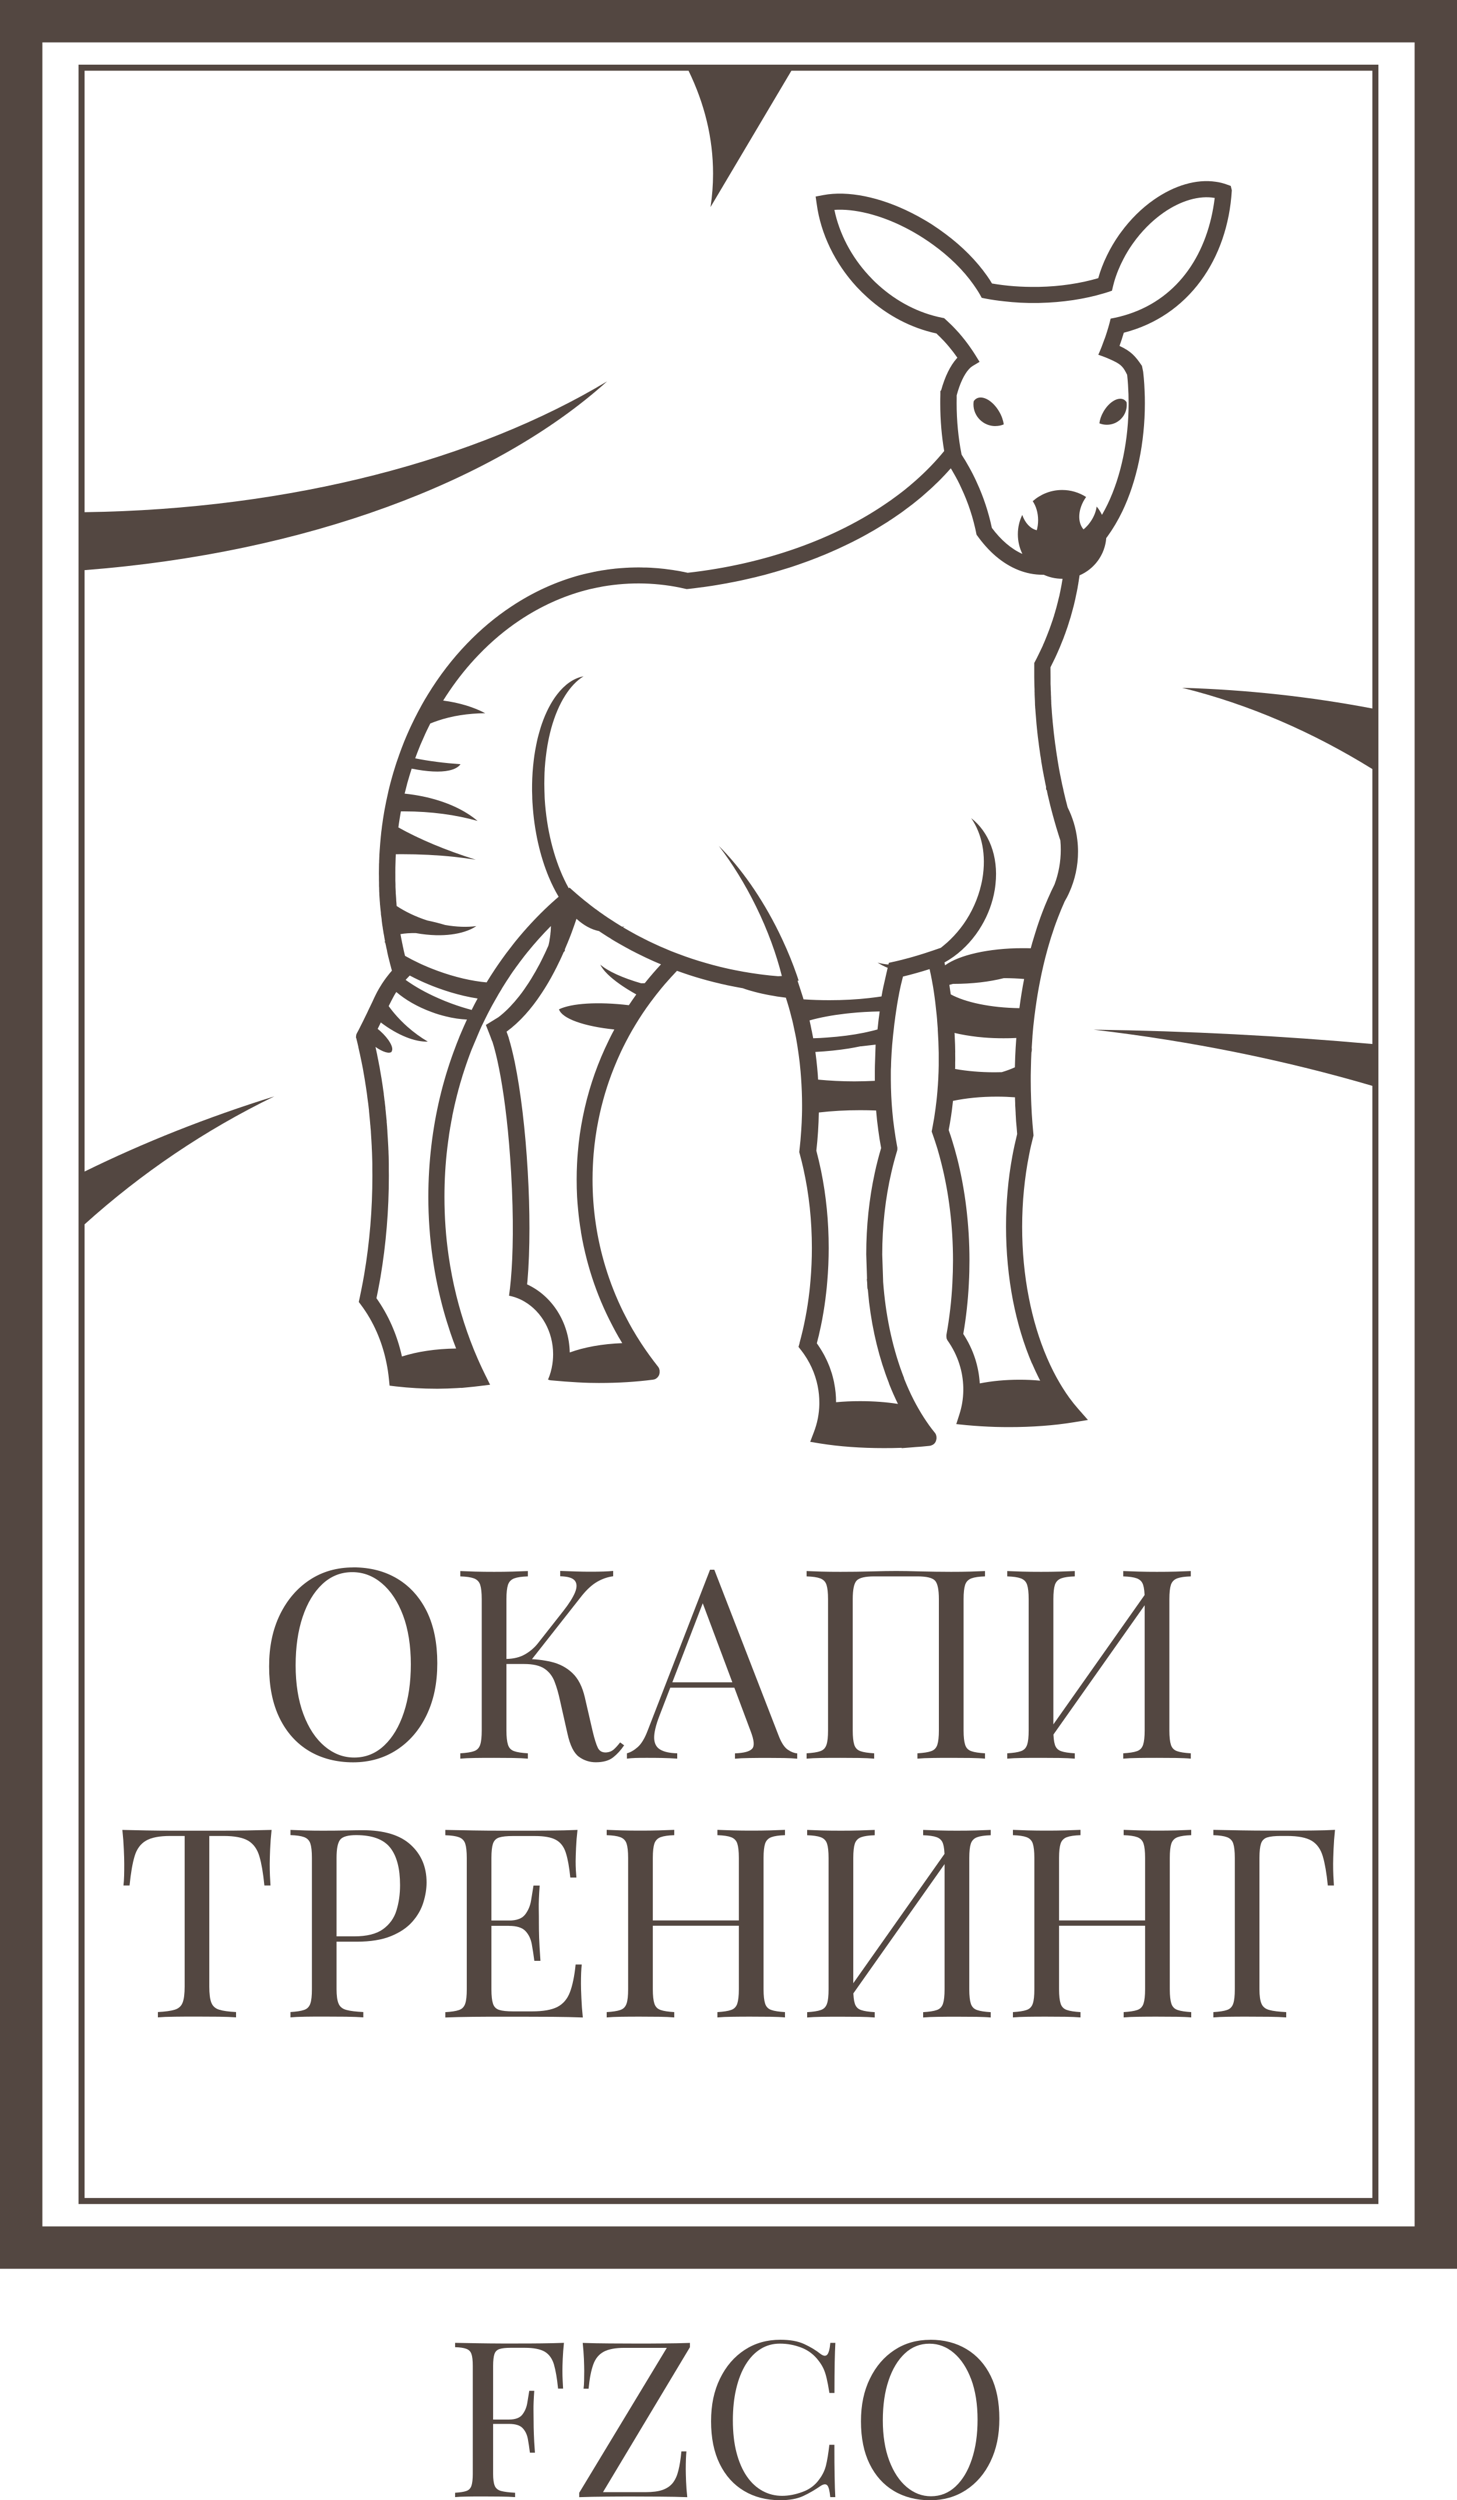 <?xml version="1.0" encoding="UTF-8"?>
<svg id="Layer_2" data-name="Layer 2" xmlns="http://www.w3.org/2000/svg" viewBox="0 0 240.66 412.91">
  <defs>
    <style>
      .cls-1 {
        fill: #534741;
        stroke-width: 0px;
      }
    </style>
  </defs>
  <g id="Head">
    <g>
      <path class="cls-1" d="m58.36,258.85c2.77,0,5.2.63,7.28,1.88,2.08,1.25,3.7,3.06,4.86,5.4,1.15,2.35,1.73,5.2,1.73,8.55s-.59,6.12-1.77,8.58c-1.18,2.45-2.82,4.36-4.92,5.73-2.1,1.37-4.51,2.06-7.22,2.06s-5.2-.63-7.28-1.88-3.7-3.06-4.86-5.42c-1.15-2.36-1.73-5.21-1.73-8.53s.6-6.12,1.79-8.57c1.2-2.45,2.84-4.36,4.92-5.73,2.08-1.37,4.48-2.06,7.2-2.06Zm-.17.79c-1.9,0-3.54.66-4.94,1.97-1.4,1.31-2.49,3.12-3.26,5.42s-1.16,4.97-1.16,8.01.43,5.78,1.29,8.07c.86,2.29,2.03,4.05,3.5,5.29,1.47,1.24,3.1,1.86,4.88,1.86,1.9,0,3.54-.66,4.94-1.97,1.4-1.31,2.49-3.13,3.26-5.45.77-2.32,1.16-4.98,1.16-7.98s-.43-5.82-1.29-8.09c-.86-2.28-2.02-4.03-3.48-5.27s-3.09-1.86-4.9-1.86Z"/>
      <path class="cls-1" d="m87.19,259.46v.88c-.99.03-1.74.14-2.25.33-.51.19-.85.54-1.03,1.05-.17.51-.26,1.31-.26,2.38v21.7c0,1.05.09,1.84.26,2.36.17.53.52.88,1.03,1.05.51.18,1.26.29,2.25.35v.88c-.67-.06-1.51-.09-2.52-.11-1.01-.01-2.02-.02-3.04-.02-1.14,0-2.2,0-3.19.02s-1.79.05-2.41.11v-.88c.99-.06,1.74-.17,2.25-.35.51-.17.85-.52,1.03-1.05.18-.52.26-1.31.26-2.36v-21.7c0-1.08-.09-1.87-.26-2.38-.17-.51-.52-.86-1.03-1.05-.51-.19-1.26-.3-2.25-.33v-.88c.61.03,1.41.06,2.41.09.99.03,2.06.04,3.19.04,1.02,0,2.03-.01,3.04-.04,1.01-.03,1.84-.06,2.52-.09Zm-.48,14.52c1.55,0,3,.16,4.35.48,1.36.32,2.52.93,3.48,1.84.96.9,1.65,2.25,2.06,4.02l1.27,5.51c.32,1.34.61,2.28.88,2.82.26.54.71.79,1.36.77.5-.03.91-.19,1.25-.48.33-.29.69-.69,1.07-1.18l.66.48c-.55.82-1.17,1.49-1.84,2.01-.67.52-1.62.79-2.84.79-1.02,0-1.95-.3-2.78-.9-.83-.6-1.47-1.87-1.9-3.83l-1.22-5.42c-.26-1.23-.57-2.29-.92-3.19-.35-.9-.9-1.61-1.66-2.12-.76-.51-1.88-.77-3.37-.77h-3.72v-.83h3.89Zm-3.06.83v-.83c1.23-.03,2.25-.29,3.08-.77.83-.48,1.52-1.07,2.08-1.77l4.2-5.34c.96-1.22,1.62-2.26,1.97-3.11.35-.85.33-1.49-.04-1.95s-1.18-.69-2.41-.72v-.88c.85.03,1.71.06,2.58.09.88.03,1.69.04,2.45.04,1.6,0,2.84-.04,3.72-.13v.88c-.9.12-1.78.42-2.62.9s-1.69,1.25-2.54,2.3l-8.88,11.29h-3.59Z"/>
      <path class="cls-1" d="m117.99,259.25l10.67,27.52c.44,1.11.93,1.84,1.49,2.21.55.37,1.06.56,1.53.59v.88c-.58-.06-1.3-.09-2.14-.11-.85-.01-1.69-.02-2.54-.02-1.14,0-2.2,0-3.19.02-.99.01-1.79.05-2.41.11v-.88c1.49-.06,2.43-.31,2.84-.77.41-.45.32-1.42-.26-2.91l-8.14-21.74.7-.57-7.61,19.77c-.61,1.58-.9,2.81-.88,3.7.03.89.36,1.52,1.01,1.9s1.58.58,2.8.61v.88c-.82-.06-1.67-.09-2.56-.11s-1.71-.02-2.47-.02-1.35,0-1.86.02-.98.05-1.42.11v-.88c.58-.15,1.18-.49,1.79-1.03.61-.54,1.17-1.47,1.66-2.78l10.28-26.51h.7Zm5.34,18.59v.88h-13.04l.44-.88h12.6Z"/>
      <path class="cls-1" d="m162.7,259.46v.88c-.99.03-1.74.14-2.25.33-.51.19-.85.54-1.03,1.05-.17.51-.26,1.31-.26,2.38v21.7c0,1.05.09,1.84.26,2.36.17.53.52.88,1.03,1.05.51.18,1.26.29,2.25.35v.88c-.61-.06-1.42-.09-2.41-.11-.99-.01-2.06-.02-3.19-.02-.99,0-2,0-3.02.02-1.02.01-1.87.05-2.54.11v-.88c.99-.06,1.74-.17,2.25-.35.51-.17.85-.52,1.03-1.05.17-.52.26-1.31.26-2.36v-21.7c0-1.6-.22-2.63-.66-3.08s-1.4-.68-2.89-.68h-7.13c-1.49,0-2.45.23-2.89.68s-.66,1.48-.66,3.08v21.7c0,1.05.09,1.84.26,2.36.17.53.52.88,1.03,1.05.51.18,1.26.29,2.25.35v.88c-.67-.06-1.51-.09-2.52-.11-1.01-.01-2.02-.02-3.04-.02-1.14,0-2.2,0-3.19.02s-1.79.05-2.41.11v-.88c.99-.06,1.74-.17,2.25-.35.51-.17.85-.52,1.03-1.05.18-.52.26-1.31.26-2.36v-21.7c0-1.08-.09-1.87-.26-2.38-.17-.51-.52-.86-1.03-1.05-.51-.19-1.26-.3-2.25-.33v-.88c.61.03,1.41.06,2.41.09.99.03,2.06.04,3.19.04,1.72,0,3.43-.02,5.12-.07s3.05-.07,4.07-.07,2.36.02,4.03.07c1.66.04,3.34.07,5.03.07,1.14,0,2.2-.01,3.19-.04.99-.03,1.79-.06,2.41-.09Z"/>
      <path class="cls-1" d="m177.53,259.46v.88c-.99.03-1.74.14-2.25.33-.51.19-.85.54-1.03,1.05-.17.51-.26,1.31-.26,2.38v21.7c0,1.05.09,1.84.26,2.36.17.53.52.88,1.03,1.05.51.18,1.26.29,2.25.35v.88c-.67-.06-1.51-.09-2.52-.11-1.01-.01-2.02-.02-3.04-.02-1.14,0-2.2,0-3.19.02s-1.79.05-2.41.11v-.88c.99-.06,1.74-.17,2.25-.35.51-.17.85-.52,1.03-1.05.18-.52.26-1.31.26-2.36v-21.7c0-1.08-.09-1.87-.26-2.38-.17-.51-.52-.86-1.03-1.05-.51-.19-1.26-.3-2.25-.33v-.88c.61.03,1.41.06,2.41.09.99.03,2.06.04,3.19.04,1.02,0,2.03-.01,3.04-.04,1.01-.03,1.84-.06,2.52-.09Zm12.29,2.89c-.06.61-.1,1.24-.13,1.88l-17.5,24.8.13-1.88,17.5-24.81Zm6.87-2.89v.88c-.99.03-1.74.14-2.25.33-.51.19-.85.54-1.03,1.05-.17.51-.26,1.31-.26,2.38v21.7c0,1.05.09,1.84.26,2.36.17.53.52.88,1.03,1.05.51.18,1.26.29,2.25.35v.88c-.61-.06-1.42-.09-2.41-.11-.99-.01-2.06-.02-3.19-.02-.99,0-2,0-3.02.02-1.02.01-1.87.05-2.54.11v-.88c.99-.06,1.74-.17,2.25-.35.51-.17.85-.52,1.03-1.05.17-.52.26-1.31.26-2.36v-21.7c0-1.08-.09-1.87-.26-2.38-.17-.51-.52-.86-1.03-1.05-.51-.19-1.26-.3-2.25-.33v-.88c.67.03,1.52.06,2.54.09,1.02.03,2.03.04,3.02.04,1.14,0,2.2-.01,3.19-.04.99-.03,1.79-.06,2.41-.09Z"/>
      <path class="cls-1" d="m44.86,302.21c-.12,1.11-.2,2.18-.24,3.21-.04,1.04-.07,1.83-.07,2.38,0,.7.01,1.36.04,1.97.03.61.06,1.15.09,1.62h-1.01c-.2-2.04-.48-3.65-.83-4.83-.35-1.18-.96-2.03-1.84-2.56-.88-.52-2.23-.79-4.07-.79h-2.36v24.89c0,1.17.11,2.04.33,2.62.22.58.65.98,1.29,1.18.64.2,1.57.33,2.8.39v.88c-.76-.06-1.72-.09-2.89-.11-1.17-.01-2.35-.02-3.54-.02-1.31,0-2.54,0-3.7.02-1.15.01-2.08.05-2.78.11v-.88c1.22-.06,2.16-.19,2.8-.39s1.07-.6,1.29-1.18c.22-.58.33-1.46.33-2.62v-24.89h-2.36c-1.81,0-3.16.26-4.05.79-.89.53-1.51,1.38-1.86,2.56-.35,1.18-.63,2.79-.83,4.83h-1.01c.06-.47.09-1.01.11-1.62s.02-1.27.02-1.97c0-.55-.02-1.35-.07-2.38-.04-1.03-.12-2.11-.24-3.21,1.22.03,2.56.06,4,.09,1.44.03,2.89.04,4.35.04h7.94c1.44,0,2.89-.01,4.35-.04,1.46-.03,2.79-.06,3.98-.09Z"/>
      <path class="cls-1" d="m47.97,302.21c.61.03,1.41.06,2.41.09.99.03,1.97.04,2.93.04,1.37,0,2.68-.01,3.94-.04,1.25-.03,2.14-.04,2.67-.04,3.53,0,6.17.8,7.92,2.41,1.75,1.6,2.62,3.67,2.62,6.21,0,1.05-.17,2.15-.53,3.3-.35,1.15-.96,2.22-1.82,3.19-.86.98-2.03,1.77-3.52,2.38s-3.37.92-5.64.92h-4.2v-.88h3.76c2.07,0,3.65-.39,4.75-1.18,1.09-.79,1.84-1.82,2.23-3.11.39-1.28.59-2.67.59-4.16,0-2.77-.55-4.84-1.64-6.21-1.09-1.37-2.97-2.06-5.62-2.06-1.34,0-2.22.25-2.62.74-.41.5-.61,1.5-.61,3.02v21.7c0,1.05.11,1.84.33,2.36.22.53.65.88,1.29,1.05.64.18,1.58.29,2.8.35v.88c-.76-.06-1.72-.09-2.89-.11-1.17-.01-2.35-.02-3.54-.02s-2.2,0-3.19.02-1.79.05-2.41.11v-.88c.99-.06,1.74-.17,2.25-.35.51-.17.85-.52,1.03-1.05.18-.52.26-1.31.26-2.36v-21.7c0-1.08-.09-1.87-.26-2.38-.17-.51-.52-.86-1.03-1.05-.51-.19-1.26-.3-2.25-.33v-.88Z"/>
      <path class="cls-1" d="m95.39,302.21c-.12,1.02-.2,2.01-.24,2.97-.04.96-.07,1.69-.07,2.19,0,.52.01,1.03.04,1.51.03.48.06.88.09,1.2h-1.01c-.17-1.72-.42-3.08-.74-4.09-.32-1.01-.87-1.72-1.64-2.14-.77-.42-1.93-.63-3.48-.63h-3.63c-.99,0-1.74.08-2.25.24-.51.16-.85.5-1.03,1.01-.17.51-.26,1.31-.26,2.38v21.7c0,1.05.09,1.84.26,2.36.17.53.52.87,1.03,1.03.51.16,1.26.24,2.25.24h3.19c1.84,0,3.23-.25,4.18-.74.95-.5,1.63-1.3,2.06-2.43s.74-2.65.94-4.57h1.01c-.09.79-.13,1.84-.13,3.15,0,.55.02,1.35.07,2.38.04,1.04.12,2.11.24,3.22-1.49-.06-3.17-.09-5.03-.11-1.87-.01-3.53-.02-4.99-.02h-3.48c-1.44,0-2.98,0-4.62.02s-3.17.05-4.59.11v-.88c.99-.06,1.74-.17,2.25-.35.51-.17.85-.52,1.03-1.05.18-.52.26-1.31.26-2.36v-21.7c0-1.08-.09-1.87-.26-2.38-.17-.51-.52-.86-1.03-1.05-.51-.19-1.26-.3-2.25-.33v-.88c1.43.03,2.96.06,4.59.09,1.63.03,3.17.04,4.62.04h3.48c1.34,0,2.87,0,4.57-.02,1.71-.01,3.23-.05,4.57-.11Zm-7.52,14.96v.88h-8.01v-.88h8.01Zm1.27-5.78c-.12,1.66-.17,2.93-.15,3.81s.02,1.68.02,2.41.01,1.53.04,2.41c.03.88.1,2.14.22,3.81h-1.01c-.12-.93-.26-1.84-.42-2.73s-.51-1.62-1.05-2.19c-.54-.57-1.45-.85-2.73-.85v-.88c1.28,0,2.18-.33,2.69-1.01.51-.67.84-1.46.98-2.36.15-.9.28-1.71.39-2.41h1.01Z"/>
      <path class="cls-1" d="m100.21,333.18v-.88c.99-.06,1.74-.17,2.25-.35.51-.17.85-.52,1.03-1.05.18-.52.26-1.31.26-2.36v-21.7c0-1.08-.09-1.87-.26-2.38-.17-.51-.52-.86-1.03-1.05-.51-.19-1.26-.3-2.25-.33v-.88c.61.03,1.41.06,2.41.09.99.03,2.06.04,3.19.04,1.02,0,2.03-.01,3.04-.04,1.01-.03,1.84-.06,2.52-.09v.88c-.99.03-1.74.14-2.25.33-.51.19-.85.54-1.03,1.05-.17.51-.26,1.31-.26,2.38v21.7c0,1.05.09,1.84.26,2.36.17.53.52.88,1.03,1.05.51.18,1.26.29,2.25.35v.88c-.67-.06-1.51-.09-2.52-.11-1.01-.01-2.02-.02-3.04-.02-1.14,0-2.2,0-3.19.02s-1.79.05-2.41.11Zm6.08-15.14v-.88h17.28v.88h-17.28Zm12.21,15.14v-.88c.99-.06,1.74-.17,2.25-.35.51-.17.85-.52,1.03-1.05.17-.52.26-1.31.26-2.36v-21.7c0-1.08-.09-1.87-.26-2.38-.17-.51-.52-.86-1.03-1.05-.51-.19-1.26-.3-2.25-.33v-.88c.67.03,1.52.06,2.54.09,1.02.03,2.03.04,3.02.04,1.14,0,2.2-.01,3.19-.04.99-.03,1.79-.06,2.41-.09v.88c-.99.03-1.74.14-2.25.33-.51.19-.85.54-1.03,1.05-.17.51-.26,1.31-.26,2.38v21.7c0,1.05.09,1.84.26,2.36.17.53.52.88,1.03,1.05.51.18,1.26.29,2.25.35v.88c-.61-.06-1.42-.09-2.41-.11-.99-.01-2.06-.02-3.19-.02-.99,0-2,0-3.02.02-1.02.01-1.87.05-2.54.11Z"/>
      <path class="cls-1" d="m144.48,302.21v.88c-.99.03-1.74.14-2.25.33-.51.19-.85.54-1.03,1.05-.17.51-.26,1.31-.26,2.38v21.7c0,1.05.09,1.84.26,2.36.17.53.52.88,1.03,1.05.51.18,1.26.29,2.25.35v.88c-.67-.06-1.51-.09-2.52-.11-1.01-.01-2.02-.02-3.04-.02-1.14,0-2.2,0-3.19.02s-1.79.05-2.41.11v-.88c.99-.06,1.74-.17,2.25-.35.51-.17.85-.52,1.03-1.05.18-.52.26-1.31.26-2.36v-21.7c0-1.08-.09-1.87-.26-2.38-.17-.51-.52-.86-1.03-1.05-.51-.19-1.26-.3-2.25-.33v-.88c.61.03,1.41.06,2.41.09.99.03,2.06.04,3.19.04,1.02,0,2.03-.01,3.04-.04,1.01-.03,1.84-.06,2.52-.09Zm12.29,2.89c-.06.61-.1,1.24-.13,1.88l-17.5,24.8.13-1.88,17.5-24.81Zm6.87-2.89v.88c-.99.03-1.74.14-2.25.33-.51.19-.85.54-1.03,1.05-.17.51-.26,1.31-.26,2.38v21.7c0,1.05.09,1.84.26,2.36.17.53.52.88,1.03,1.05.51.18,1.26.29,2.25.35v.88c-.61-.06-1.42-.09-2.41-.11-.99-.01-2.06-.02-3.19-.02-.99,0-2,0-3.02.02-1.02.01-1.87.05-2.54.11v-.88c.99-.06,1.74-.17,2.25-.35.51-.17.85-.52,1.03-1.05.17-.52.26-1.31.26-2.36v-21.7c0-1.08-.09-1.87-.26-2.38-.17-.51-.52-.86-1.03-1.05-.51-.19-1.26-.3-2.25-.33v-.88c.67.03,1.52.06,2.54.09,1.02.03,2.03.04,3.02.04,1.14,0,2.2-.01,3.19-.04.99-.03,1.79-.06,2.41-.09Z"/>
      <path class="cls-1" d="m167.31,333.18v-.88c.99-.06,1.74-.17,2.25-.35.51-.17.85-.52,1.03-1.05.18-.52.26-1.31.26-2.36v-21.7c0-1.08-.09-1.87-.26-2.38-.17-.51-.52-.86-1.03-1.05-.51-.19-1.26-.3-2.25-.33v-.88c.61.03,1.41.06,2.41.09.99.03,2.06.04,3.19.04,1.02,0,2.03-.01,3.04-.04,1.01-.03,1.84-.06,2.52-.09v.88c-.99.03-1.74.14-2.25.33-.51.19-.85.54-1.03,1.05-.17.51-.26,1.31-.26,2.38v21.7c0,1.05.09,1.84.26,2.36.17.53.52.88,1.03,1.05.51.18,1.26.29,2.25.35v.88c-.67-.06-1.51-.09-2.52-.11-1.01-.01-2.02-.02-3.04-.02-1.14,0-2.2,0-3.19.02s-1.79.05-2.41.11Zm6.08-15.14v-.88h17.28v.88h-17.28Zm12.21,15.14v-.88c.99-.06,1.74-.17,2.25-.35.51-.17.85-.52,1.03-1.05.17-.52.26-1.31.26-2.36v-21.7c0-1.08-.09-1.87-.26-2.38-.17-.51-.52-.86-1.03-1.05-.51-.19-1.26-.3-2.25-.33v-.88c.67.03,1.52.06,2.54.09,1.02.03,2.03.04,3.02.04,1.14,0,2.2-.01,3.19-.04.99-.03,1.79-.06,2.41-.09v.88c-.99.03-1.74.14-2.25.33-.51.19-.85.54-1.03,1.05-.17.51-.26,1.31-.26,2.38v21.7c0,1.05.09,1.84.26,2.36.17.53.52.88,1.03,1.05.51.18,1.26.29,2.25.35v.88c-.61-.06-1.42-.09-2.41-.11-.99-.01-2.06-.02-3.19-.02-.99,0-2,0-3.02.02-1.02.01-1.87.05-2.54.11Z"/>
      <path class="cls-1" d="m220.51,302.21c-.12,1.11-.2,2.18-.24,3.21-.04,1.04-.07,1.83-.07,2.38,0,.7.01,1.36.04,1.97s.06,1.15.09,1.62h-1.01c-.2-2.04-.48-3.65-.83-4.83-.35-1.18-.96-2.03-1.84-2.56-.88-.52-2.23-.79-4.07-.79h-1.01c-.99,0-1.74.08-2.25.24-.51.16-.85.5-1.03,1.01-.17.51-.26,1.31-.26,2.38v21.7c0,1.05.11,1.84.33,2.36.22.53.65.88,1.29,1.05.64.18,1.58.29,2.8.35v.88c-.76-.06-1.72-.09-2.89-.11-1.17-.01-2.35-.02-3.54-.02s-2.2,0-3.19.02-1.79.05-2.41.11v-.88c.99-.06,1.74-.17,2.25-.35.51-.17.85-.52,1.03-1.05.18-.52.26-1.31.26-2.36v-21.7c0-1.08-.09-1.87-.26-2.38-.17-.51-.52-.86-1.03-1.05-.51-.19-1.26-.3-2.25-.33v-.88c1.43.03,2.96.06,4.59.09,1.63.03,3.17.04,4.62.04h3.48c1.08,0,2.31,0,3.7-.02,1.39-.01,2.62-.05,3.7-.11Z"/>
    </g>
    <g>
      <path class="cls-1" d="m93.15,386.92c-.1.91-.16,1.79-.2,2.65-.04.85-.05,1.51-.05,1.96,0,.58.01,1.12.04,1.62.02.5.05.95.07,1.33h-.83c-.17-1.68-.4-3.01-.68-3.98-.29-.97-.79-1.67-1.51-2.11-.72-.43-1.84-.65-3.35-.65h-2.27c-.82,0-1.43.07-1.85.2-.42.13-.7.41-.85.83-.14.42-.22,1.07-.22,1.96v17.86c0,.86.09,1.51.27,1.94.18.43.53.72,1.06.86.53.14,1.3.24,2.3.29v.72c-.62-.05-1.42-.08-2.38-.09-.96-.01-1.93-.02-2.92-.02s-1.81,0-2.63.02c-.82.01-1.48.04-1.98.09v-.72c.82-.05,1.43-.14,1.85-.29.42-.14.7-.43.85-.86.14-.43.22-1.08.22-1.94v-17.86c0-.89-.07-1.54-.22-1.96-.14-.42-.43-.71-.85-.86-.42-.16-1.04-.25-1.85-.27v-.72c1.18.02,2.44.05,3.78.07,1.34.02,2.61.04,3.8.04h2.86c1.1,0,2.36,0,3.76-.02s2.66-.04,3.76-.09Zm-5.58,12.67v.72h-7.2v-.72h7.2Zm.68-4.75c-.1,1.37-.14,2.41-.13,3.13.01.72.02,1.38.02,1.98s.01,1.26.04,1.98c.02.72.08,1.76.18,3.13h-.83c-.1-.77-.21-1.52-.34-2.25-.13-.73-.42-1.33-.86-1.8-.44-.47-1.19-.7-2.25-.7v-.72c1.06,0,1.79-.28,2.21-.83s.69-1.2.81-1.94c.12-.74.23-1.4.32-1.98h.83Z"/>
      <path class="cls-1" d="m113.96,386.92v.72l-14.36,23.94h7.06c1.13,0,2.05-.12,2.75-.36s1.27-.62,1.69-1.13c.42-.52.74-1.21.95-2.07.22-.86.38-1.92.5-3.17h.83c-.07.74-.11,1.73-.11,2.95,0,.46.02,1.11.05,1.96s.1,1.73.2,2.65c-1.32-.05-2.81-.08-4.48-.09-1.67-.01-3.16-.02-4.48-.02-1.42,0-2.91,0-4.48.02-1.57.01-3.04.04-4.41.09v-.72l14.47-23.94h-7.02c-1.49,0-2.63.22-3.42.65s-1.36,1.13-1.71,2.11c-.35.97-.61,2.3-.77,3.98h-.83c.05-.38.08-.83.09-1.33.01-.5.02-1.04.02-1.62,0-.46-.02-1.11-.05-1.96-.04-.85-.1-1.73-.2-2.65,1.34.05,2.84.08,4.5.09s3.14.02,4.46.02,2.84,0,4.41-.02c1.57-.01,3.02-.04,4.34-.09Z"/>
      <path class="cls-1" d="m128.9,386.41c1.58,0,2.88.23,3.91.7,1.02.47,1.93,1.01,2.72,1.64.48.36.85.4,1.1.13.25-.28.43-.93.52-1.96h.83c-.05.89-.08,1.97-.11,3.24-.02,1.27-.04,2.95-.04,5.04h-.83c-.17-1.03-.32-1.85-.47-2.47-.14-.61-.32-1.13-.52-1.57-.2-.43-.47-.86-.81-1.3-.74-.98-1.68-1.7-2.81-2.14-1.13-.44-2.32-.67-3.56-.67-1.18,0-2.24.29-3.19.88-.95.59-1.76,1.43-2.45,2.54-.68,1.1-1.21,2.44-1.58,4-.37,1.56-.56,3.31-.56,5.26s.2,3.8.61,5.35c.41,1.55.98,2.85,1.71,3.91.73,1.06,1.6,1.85,2.59,2.39s2.07.81,3.22.81c1.08,0,2.21-.22,3.38-.65,1.18-.43,2.1-1.13,2.77-2.09.53-.7.89-1.45,1.1-2.27.2-.82.39-1.96.56-3.42h.83c0,2.18.01,3.94.04,5.27.02,1.33.06,2.46.11,3.37h-.83c-.1-1.03-.26-1.68-.49-1.94-.23-.26-.61-.23-1.13.11-.89.62-1.83,1.17-2.83,1.64-1,.47-2.27.7-3.83.7-2.28,0-4.28-.52-5.99-1.55-1.72-1.03-3.05-2.52-4-4.46-.95-1.94-1.42-4.28-1.42-7.02s.49-5.04,1.48-7.06c.98-2.02,2.33-3.59,4.05-4.72,1.72-1.13,3.69-1.69,5.92-1.69Z"/>
      <path class="cls-1" d="m153.66,386.41c2.28,0,4.28.52,5.99,1.55s3.05,2.51,4,4.45c.95,1.93,1.42,4.28,1.42,7.04s-.49,5.04-1.46,7.06c-.97,2.02-2.32,3.59-4.05,4.72-1.73,1.13-3.71,1.69-5.94,1.69s-4.28-.52-5.99-1.55c-1.72-1.03-3.05-2.52-4-4.46-.95-1.94-1.42-4.28-1.42-7.02s.49-5.04,1.48-7.06c.98-2.02,2.33-3.59,4.05-4.72,1.72-1.13,3.69-1.69,5.92-1.69Zm-.14.65c-1.56,0-2.92.54-4.07,1.62-1.15,1.08-2.05,2.57-2.68,4.46-.64,1.9-.95,4.09-.95,6.59s.35,4.76,1.06,6.64c.71,1.88,1.67,3.34,2.88,4.36,1.21,1.02,2.55,1.53,4.01,1.53,1.56,0,2.92-.54,4.07-1.62,1.15-1.08,2.05-2.57,2.68-4.48.64-1.91.95-4.1.95-6.57s-.35-4.79-1.06-6.66c-.71-1.87-1.66-3.32-2.86-4.34-1.2-1.02-2.54-1.53-4.03-1.53Z"/>
    </g>
  </g>
  <g id="Layer_4" data-name="Layer 4">
    <path class="cls-1" d="m227.68,10.68H12.97v353.32h214.71V10.68ZM13.97,363v-160.8c9.36-8.44,19.9-15.59,31.35-21.14-11.09,3.45-21.58,7.62-31.35,12.42v-99.32c36.59-2.83,67.92-14.61,86.31-31.18-21.46,12.91-52.12,21.14-86.31,21.61V11.68h99.76c2.64,5.43,4.05,11.12,4.05,17,0,1.86-.14,3.7-.42,5.52l13.36-22.52h95.96v105.33c-10.19-1.94-20.69-3.1-31.42-3.42,11,2.72,21.53,7.29,31.42,13.42v45.41c-14.93-1.34-30.32-2.15-46.06-2.37,16.13,1.88,31.56,5.03,46.06,9.28v183.67H13.97Z"/>
    <path class="cls-1" d="m0,0v374.69h240.66V0H0Zm233.66,367.69H7V7h226.66v360.69Z"/>
    <path class="cls-1" d="m186.11,66.88c0-.16-.01-.31-.03-.46-.11-.17-.25-.31-.42-.41-.93-.54-2.45.34-3.39,1.97-.38.65-.6,1.32-.68,1.93.38.16.8.24,1.24.24,1.81,0,3.28-1.46,3.28-3.27Z"/>
    <path class="cls-1" d="m164.42,70.36c.49,0,.95-.09,1.37-.27-.08-.66-.33-1.4-.75-2.11-1.04-1.79-2.72-2.76-3.75-2.16-.19.11-.34.26-.46.45-.02.17-.04.33-.04.51,0,1.98,1.62,3.59,3.62,3.59Z"/>
    <path class="cls-1" d="m58.85,171.43c0,.05.02.1.03.14v.04c.05.19.09.37.14.55.06.24.11.48.17.73,0,.02,0,.03,0,.05.1.42.19.84.28,1.26.09.41.18.82.26,1.23,0,.03.01.06.02.09v.03c.02.09.04.19.06.28.06.3.11.6.17.89l.12.72c.02.07.03.14.04.21.04.21.07.42.11.64l.02.11h0v.02c.07.4.13.8.19,1.22.05.34.1.69.15,1.04,0,.1.03.2.04.29v.03s.01.01.01.02v.08c.05.34.1.68.14,1.04l.02.11.02.19c.03.23.05.46.08.69.01.09.02.16.03.24,0,.04,0,.07,0,.1.03.32.06.64.09.96.04.35.07.71.1,1.07v.08c.02.14.03.29.05.45v.06c0,.14.03.28.04.42l.03.39v.07c.03.38.05.75.07,1.13.01.03.01.06.01.08v.05c.02.36.04.71.06,1.07,0,.23.02.46.03.68,0,.15.01.3.02.44.01.45.03.88.04,1.34,0,.16.01.33.01.51,0,.22,0,.45,0,.67v.39c0,.28.01.56.01.84,0,5.56-.46,11.03-1.35,16.28-.15.9-.33,1.81-.51,2.72-.08.42-.17.83-.26,1.25l-.13.6.37.49s.02.03.03.04c2.03,2.73,3.45,5.97,4.17,9.51.18.88.32,1.78.41,2.7l.11,1.08,1.08.13c2.18.25,4.41.38,6.63.38h.31c1-.01,2.01-.04,3.01-.1.27-.01.54-.03.81-.05v.02l1.32-.13c.56-.05,1.06-.11,1.56-.17l1.88-.23-.84-1.7c-.57-1.15-1.1-2.32-1.58-3.47-.1-.24-.2-.48-.3-.72-.77-1.91-1.45-3.86-2.04-5.85-.3-1-.57-2-.82-3.01-.53-2.14-.95-4.32-1.27-6.53-.46-3.18-.69-6.46-.69-9.75,0-2.73.16-5.47.48-8.14.04-.36.09-.73.14-1.09,0-.04.01-.09.02-.13.03-.28.08-.57.12-.85,0-.03.01-.06.01-.1.02-.1.04-.21.05-.32.04-.24.08-.48.12-.72,0-.05.02-.1.02-.15,0-.02,0-.04.02-.07.05-.3.1-.59.15-.88.05-.27.1-.54.16-.8,0-.02,0-.03,0-.04,0-.05.02-.1.02-.14.01-.03.01-.06.02-.09,0-.02.01-.04.01-.06.05-.23.1-.46.15-.68,0-.08.03-.16.05-.24.01-.06.02-.12.04-.18.01-.06.02-.13.04-.18.02-.09.04-.17.05-.26.02-.05.03-.11.04-.16.01-.05.02-.1.04-.15,0-.03.01-.06.02-.09.01-.06.03-.13.04-.19.01-.04.01-.07.03-.1.04-.2.09-.41.15-.62.03-.14.06-.27.1-.41.04-.16.08-.32.13-.48.02-.11.05-.23.08-.34.02-.06.03-.11.05-.17,0-.05.02-.09.04-.13.03-.11.06-.21.09-.32.01-.07.03-.14.06-.21.01-.04.02-.08.03-.12,0-.06.03-.12.05-.18.01-.03.02-.06.03-.09.06-.2.11-.4.18-.61.02-.06.03-.13.06-.2.03-.11.07-.23.1-.34,0-.04.03-.09.04-.13.03-.1.06-.2.1-.29.02-.09.05-.17.08-.26.01-.05.03-.1.05-.15.07-.23.15-.46.23-.7.04-.13.09-.27.14-.41.03-.09.06-.18.1-.28.05-.14.1-.29.15-.43,0-.03.02-.07.04-.11.02-.06.04-.13.07-.2,0-.04.03-.08.05-.12.05-.17.11-.33.18-.49,0-.03.02-.06.03-.09.03-.08.06-.15.09-.23,0-.05.03-.09.05-.13.03-.09.07-.18.1-.27l1.37-3.24c.06-.15.13-.29.2-.44.01-.02.02-.04.02-.05.07-.14.13-.27.19-.4.01-.02.02-.05.04-.08.16-.34.33-.68.5-1.02l.36-.72.03-.06s.03-.06.05-.09c.02-.05.04-.09.07-.13,0-.04.03-.07.05-.1.08-.15.15-.3.23-.44.02-.04.04-.07.05-.1.12-.22.23-.43.35-.64.13-.22.25-.45.38-.67.03-.07.07-.13.11-.19l.08-.14c.12-.22.25-.45.38-.67.13-.2.25-.4.37-.61.02-.03.04-.06.06-.1,0-.02.03-.04.04-.06,0-.01.02-.03.03-.04,0-.01,0-.02,0-.02.01-.01.01-.02.01-.03h0c.04-.07.08-.14.13-.21.11-.18.22-.36.33-.53.01-.02.02-.04.04-.06.04-.07.1-.15.14-.22.01-.02.02-.03.03-.05.02-.03.05-.07.07-.11t0,0c.05-.08.1-.16.15-.23,0-.01.02-.02.02-.03.16-.24.32-.48.48-.72,0-.01,0-.01,0-.02.17-.24.33-.49.5-.73.04-.05.08-.1.11-.15.02-.02.03-.03.03-.05.02-.02.04-.04.05-.06.04-.05.07-.1.11-.15.06-.09.13-.18.19-.28,0-.01.02-.02.03-.03.08-.12.17-.23.26-.35,0-.01,0-.02.02-.03.08-.11.16-.22.24-.33.28-.38.57-.75.86-1.13.15-.18.29-.37.44-.55,1.23-1.52,2.54-2.98,3.9-4.35-.01.14-.01.29-.02.43v.05c0,.27-.04.54-.07.8,0,.08,0,.15-.02.23-.03.26-.07.52-.12.78,0,.02,0,.04,0,.06v.02c-.05.27-.1.54-.17.81h0s-.05.13-.05.13c-.01.03-.02.05-.03.07-.09.19-.17.38-.26.56h0v.02c-.09.19-.17.37-.26.56l-.57,1.17-.06.12c-.08.15-.16.3-.23.45-.47.88-.94,1.72-1.43,2.51-.14.23-.29.47-.44.69-.5.77-1.01,1.49-1.53,2.15-.98,1.24-1.99,2.3-3.03,3.15-.12.1-.25.2-.38.3l-2.08,1.28s.76,1.9,1.01,2.62c0,.04.04.07.06.1h0c.1.31.19.62.29.97.36,1.28.73,2.93,1.09,4.95.69,3.86,1.34,9.09,1.72,15.71.45,7.74.32,13.64-.04,17.69-.09,1.01-.19,1.9-.3,2.68.92.18,1.78.51,2.57.98,2.8,1.65,4.71,4.93,4.71,8.69,0,.35-.02.7-.05,1.04-.02.19-.04.39-.07.58-.13.9-.38,1.76-.72,2.56.13.06.28.1.43.12.67.06,1.49.13,2.34.2,1.39.1,2.88.19,4.01.22h.04c.5.01,1.01.02,1.52.02h.13c3.1,0,6.07-.18,8.82-.54h.04c.06-.01.12-.03.19-.05.01,0,.03,0,.04,0,.04-.01.07-.02.11-.04.02-.01.03-.02.05-.03.03-.01.05-.03.08-.04h.01s.06-.04.08-.06c.02,0,.02-.02.04-.03,0-.01.02-.01.03-.02s.02-.02.03-.03c0-.01.03-.02.04-.03.02-.02.04-.04.06-.06s.03-.03.05-.06c0,0,0-.01.02-.02h0s.03-.05.05-.08c.01-.01.03-.03.04-.05,0,0,.01-.02.01-.03.01-.01.01-.02.02-.03,0,0,.02-.03.02-.04,0-.01.02-.02.02-.03,0-.03.02-.05.03-.08.02-.02.03-.05.03-.08h0s.01-.04.01-.06c0-.02,0-.03.02-.05,0-.01,0-.03,0-.04.01-.04.01-.08.02-.12v-.04s0-.08,0-.12c0-.03,0-.07,0-.1v-.07s0-.03,0-.04c0-.03-.01-.05-.02-.07-.01-.04-.01-.08-.03-.12,0,0,0-.03,0-.04-.01-.04-.02-.07-.04-.11,0-.01-.01-.02-.02-.03-.01-.03-.03-.06-.04-.08-.02-.03-.03-.06-.05-.09-.02-.03-.05-.06-.07-.09,0-.02,0-.02-.02-.03h0c-.97-1.23-1.89-2.5-2.75-3.81-.51-.78-1-1.58-1.47-2.39-.28-.49-.56-1-.85-1.55-.2-.38-.41-.78-.62-1.2-1.2-2.43-2.2-4.96-2.98-7.54-1.41-4.65-2.12-9.49-2.12-14.39,0-.8.02-1.6.06-2.36.03-.63.07-1.25.12-1.88.16-1.87.42-3.73.79-5.55.59-2.95,1.44-5.82,2.55-8.59.36-.9.74-1.78,1.15-2.66.56-1.19,1.17-2.35,1.82-3.5.36-.62.73-1.23,1.11-1.84.41-.65.84-1.3,1.29-1.94.23-.33.46-.65.7-.97.57-.77,1.16-1.53,1.77-2.27.2-.24.39-.47.59-.7.65-.75,1.32-1.48,2-2.2,1.32.48,2.67.93,4.02,1.31.32.09.64.18.96.27.38.1.77.2,1.16.3.27.07.53.13.8.19.03.01.05.02.08.02.1.03.21.05.31.08.13.03.25.06.38.08.1.02.2.05.29.06.09.03.19.05.28.07.44.09.87.18,1.3.26.43.09.87.16,1.3.24h0c.29.11.6.21.92.31.16.05.32.1.49.14.17.05.34.1.51.14.38.1.77.2,1.18.29.2.04.4.09.61.13.42.09.86.17,1.31.24.22.04.44.08.67.12.46.07.93.13,1.41.19.34,1.04.65,2.1.92,3.2.1.36.19.73.27,1.1.03.12.06.25.08.37.1.44.19.88.28,1.32l.15.76c.14.77.26,1.54.37,2.32.08.54.14,1.08.21,1.62.05.49.1.98.15,1.48.03.34.06.69.08,1.03.11,1.52.17,3.06.17,4.61,0,.52,0,1.04-.02,1.56-.02.85-.06,1.7-.12,2.54-.07,1.12-.17,2.23-.3,3.33l-.03.26.07.25c.23.83.43,1.66.62,2.51.93,4.16,1.4,8.56,1.4,13.1,0,1.79-.08,3.59-.23,5.34-.05.64-.11,1.22-.17,1.78-.34,2.95-.89,5.82-1.64,8.54v.04s0,.01,0,.02l-.17.59.4.52s.01.01.02.01c1.4,1.81,2.32,3.81,2.75,5.95t0,.02c.18.87.27,1.78.27,2.69,0,.1,0,.21,0,.31-.03,1.58-.34,3.14-.92,4.63l-.59,1.55,1.63.27c3.16.51,6.8.77,10.54.77.99,0,1.98-.01,2.96-.05l-.04.06,2.01-.16.34-.03c.1,0,.2-.01.3-.02l.68-.05c.44-.04.85-.08,1.24-.12,0,0,.03-.01.04-.01h.05s.02-.01.03-.01h.02s.07-.01.09-.02c.03-.01.05-.02.08-.02,0-.01.01-.01.01-.01,0,0,.02-.01.04-.01.01-.01.02-.01.03-.02.04-.01.07-.02.1-.04,0-.01.02-.01.03-.01,0,0,.01,0,.01,0,0-.01.02-.01.04-.02,0-.01.03-.02.04-.03.04-.02.07-.04.1-.07.01,0,.01,0,.01,0,0-.01.02-.01.02-.01,0-.01.02-.02.03-.03.02-.02.05-.04.07-.07.03-.02.05-.05.08-.08h0s.02-.03.03-.04c0,0,0-.01,0-.02.03-.03.06-.07.08-.11,0,0,.02-.03.02-.04.01-.02.02-.04.03-.06.01,0,.01-.01.01-.02,0-.01,0-.02,0-.02.02-.04.04-.08.05-.12,0,0,0-.01,0-.01v-.03s.01-.02.01-.03c0-.03.02-.05.02-.08,0-.04.02-.09.03-.14h0v-.22s0-.06,0-.09c-.01-.05-.02-.1-.03-.15,0-.03,0-.06-.02-.09t0-.02s-.02-.06-.03-.09c0-.02-.02-.05-.03-.07-.01-.01-.01-.02-.02-.04h0c-.04-.09-.09-.16-.14-.23h-.01c-.32-.39-.64-.81-.96-1.25h0v-.02h-.01c-.6-.84-1.18-1.74-1.72-2.69-.28-.48-.55-.98-.81-1.49h0c-.55-1.07-1.06-2.22-1.54-3.41-.01-.03-.02-.06-.03-.08,0-.01,0-.03,0-.04t0-.02s-.01-.02-.01-.04c-1.74-4.42-2.9-9.56-3.37-14.88l-.08-.97c0-.33-.03-.76-.04-1.28-.05-1.22-.11-3.06-.11-3.25,0-4.68.52-9.33,1.52-13.62.27-1.18.58-2.34.92-3.46.01-.02.02-.05.02-.07.01-.03.02-.06.02-.09.01-.04.01-.08.02-.12v-.23s0-.03,0-.05c0-.03-.01-.06-.01-.09,0-.02,0-.04-.02-.07-.19-1-.35-2.02-.49-3.05-.13-.9-.23-1.81-.31-2.73-.16-1.73-.24-3.5-.25-5.28v-1.2c0-.33,0-.65.03-.98,0-.36.02-.71.03-1.06.04-.83.09-1.68.16-2.54.05-.5.1-1.02.15-1.56.04-.32.07-.64.11-.97.02-.22.05-.44.07-.65h0c.01-.12.03-.23.04-.34l.06-.43c.06-.5.13-1.01.21-1.51l.06-.4c.06-.45.14-.89.21-1.32.08-.44.15-.87.24-1.3v-.03c.17-.87.36-1.69.56-2.46.03-.1.06-.2.08-.3,1.48-.36,2.95-.77,4.39-1.23.14.6.27,1.23.39,1.88.03.15.06.3.08.46.08.41.15.83.21,1.25.2,1.29.36,2.64.49,4,.02.25.05.5.07.75v.06c.02.22.04.43.05.65l.05.65s.01.07.01.1c0,.07,0,.14,0,.21.09,1.32.14,2.61.16,3.83,0,.31,0,.61,0,.92,0,.1,0,.2,0,.3v.59c0,.09,0,.17,0,.26,0,.26-.01.53-.02.8v.08c0,.24-.02.48-.03.71,0,.24-.02.48-.03.72-.01.27-.03.53-.05.8,0,.13-.02.26-.03.4-.03.52-.08,1.05-.13,1.57-.05.53-.11,1.05-.18,1.57-.02.17-.04.34-.06.51-.06.46-.13.91-.2,1.36,0,.04,0,.08-.02.12-.01.05-.01.09-.02.13-.1.6-.21,1.19-.32,1.78l-.04.18-.03.19.08.23.04.11c.29.81.56,1.64.82,2.48.23.79.45,1.58.65,2.39,1.27,5.01,1.93,10.49,1.93,16.12,0,1.2-.04,2.43-.1,3.64v.03c-.15,2.91-.48,5.77-.98,8.52v.04s-.01.04-.01.06h0s0,.1,0,.14v.02s0,.01,0,.02v.08s.01.08.01.11c0,.01.01.02.01.03s0,.03,0,.04c0,.01,0,.02,0,.03h0s.01.05.01.07c0,.03.02.06.04.09v.02s.02.04.03.06c.02.03.03.06.04.09.03.04.05.07.07.11.85,1.21,1.5,2.51,1.93,3.87.41,1.27.62,2.58.65,3.91v.48c-.02,1.34-.24,2.66-.65,3.93l-.51,1.59,1.66.17c1.58.15,3.21.25,4.86.3.72.02,1.47.03,2.22.03,3.76,0,7.43-.27,10.6-.79l2.41-.39-1.61-1.83c-.5-.57-.98-1.17-1.45-1.81-.38-.52-.74-1.06-1.09-1.62-.15-.23-.29-.46-.43-.7-.8-1.34-1.54-2.8-2.21-4.37-1.28-2.99-2.28-6.3-2.97-9.85-.74-3.76-1.11-7.7-1.11-11.71s.39-8.1,1.15-11.91c.19-1,.42-1.98.67-2.95l.06-.23-.02-.24c-.11-1.1-.2-2.21-.27-3.33-.03-.53-.06-1.06-.08-1.6,0-.26-.03-.53-.03-.8-.04-1.04-.06-2.09-.06-3.14,0-.59,0-1.18.02-1.77l.04-1.63c.02-.4.03-.79.05-1.19h0c.05-.17.07-.34.07-.51,0-.09,0-.19-.02-.28h0c.02-.31.04-.61.06-.92.02-.3.04-.6.06-.9,0-.03,0-.05,0-.08.04-.56.1-1.13.15-1.69.06-.56.12-1.11.19-1.67.05-.43.11-.86.17-1.29.21-1.5.45-2.98.74-4.43.35-1.8.76-3.55,1.23-5.24.19-.67.38-1.33.58-1.97.36-1.13.73-2.22,1.14-3.27.34-.89.7-1.77,1.08-2.61,0,0,0,0,0-.02.3-.51.58-1.04.82-1.59.92-2.05,1.43-4.32,1.43-6.71,0-.66-.04-1.31-.12-1.95-.22-1.91-.77-3.72-1.6-5.37-.07-.26-.14-.53-.2-.79-.04-.15-.08-.31-.12-.46-.09-.38-.18-.76-.27-1.13l-.05-.21c-.02-.09-.04-.18-.06-.27v-.05c-.07-.29-.14-.57-.2-.86l-.08-.39c-.03-.15-.06-.3-.09-.45-.07-.34-.14-.68-.21-1.02-.05-.31-.11-.61-.17-.92v-.03s-.01-.07-.02-.1c-.01-.06-.02-.11-.03-.16l-.02-.1c0-.05,0-.1-.02-.15-.04-.19-.07-.39-.1-.6h-.01v-.06s0-.06-.02-.09c0-.05,0-.1-.02-.15h0v-.03s-.01-.09-.02-.13c-.01-.05-.02-.1-.02-.15-.01-.06-.03-.13-.04-.2-.02-.15-.04-.31-.07-.47-.03-.2-.06-.4-.09-.61-.02-.13-.04-.25-.05-.4-.02-.13-.04-.27-.06-.41-.01-.07-.02-.13-.03-.2-.01-.12-.03-.23-.04-.34-.01-.05-.01-.09-.02-.14-.01-.04-.01-.1-.02-.14-.03-.22-.06-.45-.08-.68-.02-.16-.04-.32-.06-.48l-.04-.36v-.05c-.04-.31-.07-.62-.1-.95,0-.13-.03-.25-.04-.38v-.03c0-.15-.03-.3-.04-.45-.03-.36-.06-.71-.09-1.08,0-.16-.02-.32-.03-.49-.01-.09-.02-.18-.02-.27-.01-.08-.01-.15-.02-.23-.01-.12-.01-.23-.02-.35v-.05s-.01-.02-.01-.02c0-.08,0-.17,0-.25v-.05s-.01-.09-.01-.14v-.08c0-.08,0-.16-.02-.24v-.04c0-.09,0-.18,0-.27-.01-.19-.02-.39-.03-.58v-.23s-.01-.18-.01-.18v-.03c-.01-.08-.01-.17-.02-.25v-.14c0-.27-.02-.53-.03-.81,0-.31,0-.61,0-.92,0-.07,0-.15,0-.22,0-.41-.01-.83-.01-1.25v-.38s0-.01.01-.01c.05-.11.11-.21.16-.32.2-.39.39-.79.61-1.24l.05-.11c.13-.28.25-.56.38-.84.04-.09.08-.18.11-.26l.03-.06c.08-.18.16-.37.23-.54.06-.15.13-.31.18-.45.02-.04.04-.08.05-.12.04-.08.07-.16.1-.25l.2-.49c.1-.25.19-.5.27-.74h.01c.08-.24.16-.46.23-.67.07-.18.13-.35.18-.51.02-.08.05-.15.07-.22.02-.06.03-.11.05-.16.03-.07.06-.15.07-.22.06-.17.11-.34.16-.51.06-.16.11-.33.15-.47.05-.17.1-.34.14-.5.05-.16.1-.33.14-.5.02-.08.04-.15.06-.23.04-.11.06-.23.09-.34.02-.06.03-.12.05-.17.05-.19.09-.38.14-.56.01-.07.03-.13.04-.19.04-.15.07-.3.11-.45.01-.04.02-.09.03-.14.03-.15.06-.3.09-.44.02-.05.02-.09.03-.14.09-.38.16-.78.24-1.18.03-.17.06-.33.08-.48.03-.13.05-.26.07-.38v-.06c.02-.08.03-.17.05-.25,0-.05,0-.1.02-.15,0-.07.02-.14.03-.2.02-.08.03-.17.04-.25.02-.13.03-.25.05-.37,2.44-1.05,4.2-3.39,4.41-6.16.07-.09.13-.17.2-.26.89-1.23,1.72-2.62,2.45-4.13,2.41-5.02,3.73-11.36,3.73-17.87,0-.7-.01-1.42-.05-2.13-.01-.34-.03-.69-.05-1.03-.05-.69-.1-1.38-.18-2.03l-.2-.98c-1.11-1.65-1.82-2.42-3.71-3.3.26-.72.5-1.44.71-2.18,10.68-2.73,17.17-12.14,17.84-23.49h0v-.04h0s-.17-.71-.17-.71l-.69-.25c-.58-.21-1.18-.36-1.8-.44-3.16-.47-6.79.57-10.22,2.97-2.01,1.4-3.9,3.27-5.45,5.4-.08.1-.16.2-.23.31-.79,1.12-1.49,2.3-2.07,3.51-.6,1.22-1.08,2.48-1.43,3.73-2.96.87-6.33,1.37-9.77,1.44h-.34c-2.57.04-5.06-.15-7.44-.56-.25-.43-.53-.86-.83-1.28-1.74-2.47-4.06-4.82-6.81-6.87-.73-.55-1.49-1.08-2.27-1.59-.45-.29-.91-.57-1.37-.83-.66-.39-1.33-.75-2.01-1.09-5.23-2.64-10.55-3.71-14.58-2.94l-1.26.24.18,1.26c.67,4.92,3.01,9.76,6.59,13.65.58.62,1.17,1.2,1.77,1.74,3.32,3.01,7.26,5.07,11.4,5.96.45.42.89.86,1.32,1.32.29.32.54.6.77.88.47.56.92,1.15,1.34,1.75,0,.02.03.04.04.06-.04.05-.08.09-.12.13-1.05,1.18-1.94,2.99-2.56,5.25l-.13.12v.33s0,.22,0,.22c-.02.53-.02,1.01-.02,1.47,0,1.41.06,2.81.18,4.19.11,1.25.27,2.49.47,3.7-1.41,1.73-3.01,3.38-4.77,4.93-.62.55-1.27,1.09-1.93,1.62-.55.43-1.11.85-1.68,1.26-.3.23-.61.44-.92.65-8.7,6.05-20.26,10.21-33.08,11.65,0-.01-.02-.01-.02-.01l-.69-.15s-.08-.01-.12-.02c-.17-.03-.33-.07-.49-.1-.1-.01-.2-.03-.29-.05-.11-.02-.21-.04-.32-.05,0,0-.02,0-.02,0-.2-.03-.4-.07-.6-.1h-.04s-.03-.01-.05-.01c-.05-.01-.11-.01-.16-.02l-.21-.03h-.02c-.17-.03-.35-.05-.52-.07-.01,0-.02-.01-.03-.01-.06,0-.12,0-.18-.02-.78-.09-1.57-.16-2.36-.2-.23-.01-.47-.02-.7-.03h-.08c-.13,0-.27,0-.4,0-.07,0-.15-.01-.22-.01-.19,0-.38-.01-.57-.01-.49,0-.97.02-1.46.03l-.57.03h-.04c-.15.01-.29.02-.44.03-.19.01-.38.03-.57.04-.15.01-.3.03-.45.04-.12.01-.23.02-.35.03-.07.01-.15.02-.22.03-.09.01-.18.02-.27.03s-.18.02-.28.03c-.09.01-.18.02-.27.04-.08,0-.17.02-.25.03-.1.02-.2.03-.3.05-.23.03-.46.07-.69.1-.1.02-.21.04-.31.06-.09.01-.18.03-.26.04-.16.03-.32.07-.48.1-.07,0-.14.02-.21.04-.32.07-.64.14-.96.21-.07,0-.13.03-.19.04-.07.02-.14.04-.22.05-.03.01-.06.02-.09.03-.02,0-.04,0-.06,0-.12.03-.22.06-.33.09-.06.01-.12.03-.18.04-2.04.54-4.03,1.25-5.97,2.13-1.94.88-3.82,1.93-5.64,3.14-2.6,1.72-5.05,3.78-7.3,6.12-2.42,2.51-4.57,5.32-6.43,8.36-.17.28-.35.57-.52.86-.14.25-.29.5-.43.75-.09.16-.18.32-.26.48-.12.22-.25.45-.37.68-.38.72-.75,1.45-1.1,2.19-.08.16-.16.33-.23.49-.05.09-.09.19-.13.28-.07.16-.14.31-.21.47-.24.53-.46,1.06-.68,1.59-.29.73-.57,1.46-.83,2.2-.15.41-.29.82-.43,1.24-.05.15-.1.31-.15.46-.04.12-.08.24-.11.35-.4,1.26-.75,2.54-1.06,3.83-.03.14-.06.28-.09.41-.21.92-.4,1.84-.57,2.76-.03.15-.05.3-.08.45-.04.26-.09.53-.13.8-.01.07-.02.13-.03.2,0,.04-.02.08-.02.12-.04.23-.07.47-.1.71-.05.3-.09.61-.12.92-.05.31-.08.62-.11.93,0,.09-.02.18-.03.26-.07.77-.14,1.54-.19,2.32-.02.26-.03.51-.05.78,0,.16,0,.33-.02.49,0,.14,0,.28-.02.43,0,.19,0,.38-.02.58,0,.25-.01.5-.01.76s-.01.54-.01.82c0,.17,0,.33.01.5v.62c.01.12.01.25.01.37v.06s0,.05,0,.07v.27c0,.16,0,.32.02.46,0,.09,0,.17,0,.26,0,.07.01.15.01.22,0,.12,0,.25.02.37v.18s0,.06,0,.06c.02.31.04.61.06.91,0,.04,0,.09.01.14h0s.03.37.03.37c0,.15.02.31.04.47l.02.25c.02.12.03.25.04.37,0,.09.02.18.03.26l.03.31v.17c.04.23.07.45.1.67.01.09.02.18.03.26,0,.03,0,.06,0,.09s.01.06.01.08c0,.03.01.05.01.08,0,.07.02.14.03.21h0c0,.09.02.18.03.26.01.01.01.03.01.04v.05c.03.16.05.32.08.47,0,.08.02.16.03.23.02.11.04.21.05.31.03.15.05.3.07.45.02.08.03.16.05.24l.05.28c0,.1.03.2.05.3.02.16.05.31.09.47-.04.04-.07.07-.1.11.05.04.09.08.14.12,0,.01,0,.02.01.03v.08s.08.31.08.31c.02.15.06.3.09.44,0,.03,0,.06.02.09.03.15.06.3.1.45,0,.02,0,.05,0,.08.02.06.03.13.05.2,0,.02.01.04.01.06.02.11.05.22.07.32.03.12.06.23.08.34.02.05.03.09.04.14,0,.03.01.06.02.09l.04.15s.01.05.02.08c.05.2.1.4.15.6h0s.01.03.01.04c.04.17.09.35.14.53,0,0,0,.02.01.02,0,.05.02.09.03.14.03.11.07.23.1.35.01.02.01.05.02.07-.05.06-.09.11-.13.16-.08.09-.16.19-.23.27-.09.11-.19.23-.28.35l-.37.48c-.05.08-.12.16-.17.24-.01.01-.01.02-.02.02-.06.1-.13.19-.19.28l-.07.1c-.09.13-.17.26-.25.38l-.04.07c-.05.07-.09.14-.13.21-.03.05-.07.11-.11.18,0,.02-.03.05-.05.08-.05.08-.11.18-.16.27-.02.03-.03.06-.05.09l-.06.12c-.04.06-.07.12-.11.18l-.18.36c-.07.13-.14.26-.19.38-.14.27-.25.53-.36.77,0,.01-.01.02-.01.03-.27.55-.53,1.1-.79,1.64-.02.04-.03.08-.05.12-.26.52-.51,1.06-.78,1.6-.23.47-.47.94-.71,1.41-.1.19-.2.39-.31.58t-.01.02h0s-.03.06-.04.09c0,0,0,.03-.02.05,0,.01,0,.03-.02.04h0s0,.03,0,.04c0,0,0,.02-.01.03,0,.01,0,.02,0,.03v.03s-.02.06-.02.09h0s-.01.03-.01.04v.03s0,.03,0,.04v.21s0,.03,0,.05v.02Zm19.62-5.75h0c-.15.3-.3.59-.45.88h0c-.04.08-.08.16-.11.23-1.07-.28-2.18-.63-3.3-1.04-.77-.28-1.51-.58-2.22-.9-2.08-.91-3.91-1.95-5.39-3.02.08-.09.16-.18.25-.27,0-.01.02-.02.03-.03h.01v-.02l.03-.02.36-.38c.98.52,2.03,1.02,3.15,1.48.48.2.96.39,1.46.57,1.47.54,2.91.97,4.28,1.29.8.19,1.58.34,2.32.45-.14.26-.28.52-.42.78Zm28.03-3.3h-.11c-.16,0-.32,0-.49.01-3.08-.89-5.5-1.99-6.75-3.09.44.95,1.59,2.08,3.25,3.25.79.56,1.7,1.12,2.7,1.68-.42.59-.83,1.18-1.23,1.78-5.11-.61-9.49-.32-11.54.68.5,1.54,4.15,2.82,9.14,3.33-.55,1.02-1.06,2.06-1.54,3.11-1.65,3.61-2.88,7.4-3.66,11.32-.39,1.92-.67,3.88-.83,5.85-.06.66-.1,1.32-.13,1.98-.04.8-.06,1.64-.06,2.49,0,.97.02,1.94.07,2.9.04.72.1,1.43.17,2.14.11,1.2.27,2.4.47,3.59,0,.03,0,.06,0,.08.26,1.55.59,3.09.99,4.61.16.62.34,1.24.52,1.85.82,2.72,1.88,5.4,3.15,7.95.22.44.44.87.65,1.27.3.58.6,1.11.9,1.64.2.34.4.68.61,1.02-3.32.12-6.33.68-8.67,1.54-.11-5.06-2.98-9.38-7.04-11.24,0-.17.03-.34.05-.52.22-2.55.33-5.52.33-8.75,0-2.96-.09-6.13-.28-9.39-.39-6.82-1.16-13.22-2.14-18.02-.33-1.58-.66-2.9-1-4.01v-.04c-.12-.36-.24-.7-.36-1.01,1.07-.78,2.11-1.73,3.11-2.84.92-1.02,1.82-2.19,2.67-3.49.74-1.11,1.45-2.31,2.13-3.62.08-.16.16-.31.24-.47l.07-.13c.21-.42.42-.84.62-1.27.1-.22.2-.43.3-.65.06-.14.12-.28.19-.42l.06-.15s.03-.05.04-.08l.2-.23v-.24c.02-.05.05-.11.07-.17.1-.24.2-.48.3-.72.03-.07.06-.14.09-.21.05-.11.09-.23.14-.35.02-.06.05-.13.08-.19.01-.04.03-.08.05-.12.09-.25.19-.5.29-.75.06-.18.13-.36.2-.54.24-.65.47-1.32.7-2,1.17,1.07,2.43,1.77,3.72,2.03.25.17.49.33.74.49.22.15.45.29.67.43l.1.06c.18.11.35.22.52.32l.03.03c.23.13.45.27.68.41.04.02.07.04.11.06.2.12.4.23.59.34.22.13.43.25.64.36.21.12.42.24.63.35h.02c.05.04.1.06.13.08.2.11.39.21.59.32.03.01.05.02.07.03.21.11.43.22.64.33l.06.03c.24.12.48.24.71.35.24.12.48.24.72.35.25.12.49.23.73.34.21.1.43.19.64.29.21.09.42.18.62.27.2.08.4.17.6.25-.94,1.01-1.83,2.05-2.69,3.12Zm27.57,7.84c-.1-.53-.21-1.06-.33-1.59,0-.02,0-.03-.02-.05,0-.02,0-.04,0-.06,1.7-.48,3.73-.86,5.98-1.12.25-.03.5-.06.76-.08,1.53-.16,3.16-.25,4.84-.28-.03.21-.05.43-.08.64-.03.21-.06.43-.09.64-.07.57-.13,1.14-.19,1.7-.52.14-1.08.28-1.67.41-.19.05-.39.09-.59.13-1.82.37-3.88.64-6.09.79-.74.06-1.5.1-2.27.12-.08-.42-.16-.83-.24-1.25Zm.59,3.51c1.98-.1,3.85-.3,5.54-.57.62-.1,1.21-.21,1.78-.33.06-.01.12-.02.18-.04t0,.02l2.47-.29s-.08,2.13-.12,3.54c-.01.26-.01.53-.01.79,0,.18,0,.36,0,.54v1.11c-1.1.05-2.23.09-3.39.09-2.09,0-4.1-.11-5.98-.29-.01-.27-.03-.54-.05-.8-.02-.27-.05-.54-.07-.81l-.02-.22-.02-.22c-.04-.42-.09-.84-.13-1.26-.05-.42-.11-.84-.16-1.26Zm12.17,54.72s0,.05.02.07c.01.03.02.06.04.09,0,0,.01.02.01.04.44,1.11.92,2.19,1.42,3.21-1.88-.3-4.01-.46-6.26-.46-1.38,0-2.71.06-3.96.18,0-1.08-.11-2.16-.32-3.19h0s0-.03,0-.04c-.07-.36-.16-.7-.25-1.05-.03-.11-.06-.22-.09-.33-.05-.16-.09-.31-.15-.46-.04-.13-.08-.26-.13-.39l-.06-.18c-.04-.1-.08-.21-.12-.32,0-.02,0-.03-.02-.05-.05-.11-.09-.22-.14-.33-.2-.5-.44-.98-.69-1.46-.23-.42-.47-.83-.74-1.24-.09-.14-.18-.28-.28-.42-.06-.09-.12-.18-.19-.27.02-.08.04-.16.06-.25.04-.14.08-.29.11-.44.06-.22.11-.44.17-.66.02-.11.05-.22.07-.33.07-.3.14-.6.2-.9,0-.03,0-.06.02-.08.07-.35.14-.69.21-1.04,0-.02,0-.05.02-.08.05-.31.11-.61.16-.92.02-.09.03-.18.05-.27.05-.31.1-.62.15-.94,0-.04,0-.08.02-.12.06-.38.11-.76.16-1.13.04-.31.08-.62.11-.93.02-.07.02-.15.03-.23.07-.58.13-1.19.18-1.85.16-1.83.24-3.71.24-5.57,0-4.39-.42-8.65-1.25-12.71-.23-1.13-.5-2.25-.79-3.36.12-1.04.21-2.1.28-3.16.07-1.04.11-2.1.13-3.15,2.12-.25,4.43-.38,6.86-.38.88,0,1.75.02,2.6.05.09,1.1.21,2.18.36,3.25.13,1,.29,1.98.47,2.95-.39,1.33-.75,2.69-1.05,4.1-.93,4.27-1.41,8.85-1.41,13.45,0,.17.03,1.17.11,3.34,0,.26.01.51.02.75h-.04l.06.55c.01.4.02.7.03.76,0,.17.03.32.09.47l.2,2.06c.58,4.79,1.68,9.28,3.29,13.37Zm23.65-3.25c.18.41.36.81.54,1.21.06.11.11.23.17.35.13.28.27.57.41.85.06.11.12.23.18.35.01.02.02.04.03.06-1.09-.11-2.24-.16-3.41-.16-2.36,0-4.59.22-6.57.61-.08-1.38-.33-2.73-.75-4.05-.46-1.44-1.13-2.83-1.97-4.12.47-2.7.78-5.51.92-8.35v-.04c.07-1.24.1-2.5.1-3.74,0-5.97-.72-11.8-2.09-17.12-.05-.21-.11-.41-.17-.61-.08-.33-.17-.65-.27-.98-.18-.64-.38-1.27-.58-1.9-.1-.31-.21-.63-.32-.93.07-.37.14-.74.2-1.1.02-.15.05-.3.07-.44.05-.3.09-.59.14-.89.02-.14.04-.29.06-.44.02-.16.04-.32.07-.49.06-.48.12-.97.17-1.46,1.07-.22,2.21-.4,3.43-.52s2.5-.18,3.83-.18c1.02,0,2.02.04,2.98.11v.1s0,.1,0,.1c.01.25.02.5.03.75,0,.25,0,.5.03.75.01.31.03.62.05.92,0,.05,0,.1,0,.14.01.1.01.19.02.29.02.3.03.6.05.9.03.33.06.65.09.98.03.37.06.75.09,1.13-.3,1.2-.57,2.43-.8,3.68-.69,3.73-1.04,7.63-1.04,11.62,0,4.19.39,8.3,1.15,12.23.73,3.73,1.79,7.23,3.14,10.39Zm-12.7-51.39c0-.82-.04-1.68-.08-2.54,0-.23-.02-.45-.04-.68.58.14,1.18.26,1.82.37.63.11,1.29.2,1.96.28.35.04.69.07,1.04.1,1.05.09,2.15.13,3.28.13.36,0,.71,0,1.06-.01s.71-.03,1.05-.04c-.08,1.07-.15,2.14-.19,3.22-.02.54-.04,1.08-.05,1.63-.64.29-1.36.56-2.16.8-.41.01-.81.02-1.22.02-2.34,0-4.55-.2-6.49-.55v-.12s.01-.08.01-.12c0-.28,0-.56,0-.85,0-.11.01-.22.01-.33v-.35c0-.32,0-.64-.01-.96Zm10.6-7.31c-4.77-.07-8.92-.96-11.34-2.28-.07-.53-.15-1.05-.23-1.57.19-.05.39-.11.6-.16h.04c3.13,0,6.02-.35,8.36-.95,1.16,0,2.28.05,3.35.14-.31,1.58-.57,3.18-.78,4.82Zm-10.36-100.79h0v-.42c.51-1.91,1.22-3.44,2.02-4.32.02-.03.05-.05.07-.07.17-.19.34-.33.52-.44l1.17-.7-.72-1.16c-.21-.34-.43-.67-.66-1-.49-.72-1.02-1.42-1.58-2.09-.25-.31-.53-.63-.86-.98-.57-.62-1.16-1.2-1.76-1.74l-.28-.25-.36-.07c-3.8-.76-7.43-2.62-10.5-5.4-.54-.48-1.07-1.01-1.58-1.57-2.89-3.12-4.87-6.93-5.68-10.84,3.27-.22,7.48.8,11.55,2.86,1.06.53,2.11,1.13,3.13,1.79.53.34,1.04.69,1.54,1.05,2.77,1.99,5.1,4.28,6.79,6.69.38.54.73,1.07,1.03,1.6l.3.54.61.12c1,.19,2.02.34,3.06.45,1.8.21,3.64.31,5.53.28h.11c.08,0,.17-.01.25-.01,3.75-.08,7.43-.63,10.66-1.6.1-.03.19-.06.29-.09.1-.03.19-.06.29-.09l.71-.24.17-.73c.03-.12.06-.25.1-.38l.05-.18v-.02c.37-1.33.91-2.67,1.59-3.96.45-.87.96-1.71,1.54-2.52,1.42-2.01,3.16-3.76,5.03-5.07,2.89-2.03,5.98-2.91,8.49-2.46-1.09,9.02-5.85,16.45-14.25,19.19-.95.31-1.93.56-2.94.74-.23.97-.51,1.93-.83,2.87-.06.19-.13.39-.21.58-.3.86-.63,1.7-1,2.52.86.28,1.69.62,2.5,1.01,1.35.64,1.67,1.1,2.26,2.29l.03.25c.05.47.09.95.12,1.44.07,1,.1,2,.1,2.98,0,6.11-1.23,12.05-3.47,16.71-.3.61-.61,1.2-.93,1.76h0c-.24-.49-.53-.96-.88-1.38-.11.84-.46,1.73-1.04,2.55-.33.48-.72.89-1.13,1.23-1.05-1.19-.93-3.41.38-5.28.02-.02.04-.05.05-.07-1.14-.73-2.5-1.16-3.96-1.16-1.86,0-3.56.7-4.86,1.85.55.82.89,1.92.89,3.14,0,.59-.08,1.14-.22,1.66-1.06-.25-1.94-1.21-2.4-2.53-.47.97-.73,2.06-.73,3.2s.27,2.26.75,3.24c-1.8-.8-3.52-2.26-5.04-4.3-.56-2.62-1.39-5.13-2.48-7.49-.37-.83-.78-1.64-1.22-2.43-.41-.75-.84-1.47-1.3-2.18-.54-2.71-.82-5.58-.82-8.52,0-.28,0-.56.01-.85Zm-92.72,78.52c0-.63,0-1.25.03-1.88,0-.42.03-.85.05-1.27.31-.01.63-.01.95-.01,3.03,0,5.94.15,8.62.43,1.26.14,2.47.3,3.63.48-4.99-1.56-9.4-3.43-12.78-5.33.06-.47.13-.95.21-1.42.02-.12.04-.25.06-.36.04-.29.1-.58.15-.87h.56c4.44,0,8.59.58,12.1,1.58-.5-.43-1.05-.83-1.65-1.21-2.67-1.69-6.3-2.88-10.39-3.3,0-.06.02-.12.04-.17l.41-1.61c.22-.79.46-1.57.71-2.35,2.57.52,4.72.63,6.2.3.86-.19,1.5-.53,1.87-1.03-2.73-.19-5.26-.52-7.49-.97.18-.5.37-.99.56-1.47.1-.25.19-.49.29-.73.26-.6.52-1.2.79-1.79.08-.17.15-.33.23-.5.2-.42.41-.84.62-1.26.4-.17.83-.33,1.26-.47,2.26-.77,4.94-1.21,7.82-1.23-1.88-1-4.27-1.74-6.95-2.09.32-.51.65-1.02.99-1.52,1.47-2.17,3.1-4.2,4.89-6.05,2.11-2.2,4.42-4.14,6.85-5.75,3.39-2.25,7.02-3.9,10.79-4.9h.02s.05-.02.08-.02c.28-.08.55-.15.83-.21.02,0,.04-.01.06-.01,0,0,0,0,0,0,.62-.14,1.24-.27,1.86-.38,4.5-.78,9.17-.66,13.63.38l.22.05.2-.02h.03s.05-.01.08-.01c.56-.06,1.13-.13,1.69-.21.36-.04.73-.09,1.09-.14.36-.05.73-.11,1.09-.16.32-.05.65-.11.97-.16.33-.05.65-.11.97-.17.33-.05.65-.11.97-.18.28-.05.57-.11.85-.16.05-.01.09-.02.14-.03.31-.06.61-.13.92-.19.31-.07.63-.14.94-.21.32-.07.63-.14.94-.22.19-.04.39-.09.58-.13.06-.02.11-.03.17-.05.42-.1.83-.21,1.25-.31.26-.07.52-.14.78-.22.27-.07.53-.14.79-.22.04,0,.07-.02.1-.02,0-.01.03-.02.04-.02.12-.04.25-.07.37-.11.13-.03.25-.07.37-.11.35-.1.69-.2,1.02-.31l.17-.05c.22-.07.45-.14.67-.21.05-.02.1-.04.15-.05.18-.06.36-.12.54-.18.2-.07.41-.14.62-.21.02-.01.04-.02.07-.03.37-.12.74-.26,1.11-.39.38-.14.75-.28,1.13-.42.01-.01.03-.01.04-.02.19-.07.38-.14.56-.21.23-.09.46-.18.68-.28.24-.09.47-.19.71-.28.17-.07.33-.14.49-.21.06-.02.12-.05.18-.08.18-.07.35-.15.52-.22l.06-.03c.33-.14.67-.29.99-.44.24-.11.47-.22.7-.33.27-.12.52-.24.78-.37.04-.02.07-.03.11-.05l.48-.24c.11-.05.22-.11.33-.16.23-.12.45-.23.68-.35l.75-.39c.14-.08.28-.16.42-.23.19-.11.39-.21.58-.32.07-.04.15-.08.22-.13.3-.16.58-.33.87-.49.36-.21.72-.43,1.07-.65.22-.13.45-.27.66-.41.08-.04.15-.09.23-.14.2-.12.4-.25.59-.39.06-.03.12-.07.18-.11.03-.02.05-.03.08-.05.2-.13.39-.27.59-.4.35-.23.69-.47,1.03-.71.25-.18.49-.35.73-.54.2-.14.4-.29.59-.44.17-.13.35-.26.52-.39.14-.12.29-.23.44-.35.36-.29.71-.57,1.06-.86.06-.05.11-.1.17-.15.14-.12.28-.24.41-.36.21-.18.41-.36.61-.54.19-.17.38-.34.57-.51.25-.24.51-.48.75-.72.14-.13.27-.26.41-.39.16-.16.31-.32.47-.48l.03-.03c.12-.12.24-.25.35-.37.05-.05.1-.09.14-.14.14-.15.28-.3.42-.46.19-.21.38-.42.57-.63.16.27.32.53.47.81.46.79.89,1.6,1.26,2.44,1.14,2.41,1.99,4.99,2.52,7.71.99,1.4,2.06,2.6,3.2,3.57,2.35,1.99,4.97,3.05,7.71,3.05h.19c.92.42,1.95.66,3.03.66h.08c-.05.35-.12.71-.18,1.06-.07.37-.14.74-.22,1.12,0,.01-.01.02-.01.04-.02.12-.05.25-.08.38,0,.03-.02.06-.02.09v.04c-.05.18-.09.35-.14.54-.02.11-.05.22-.08.34h0c-.03.12-.06.24-.09.36-.05.22-.11.43-.17.65,0,.02,0,.04-.02.06v.03c-.04.15-.08.29-.13.45-.04.15-.08.29-.13.46-.04.14-.08.28-.13.42v.04c-.06.16-.11.31-.16.47l-.02.07s-.01.05-.03.07v.05c-.05.11-.08.23-.13.36-.05.16-.11.32-.17.5-.05.16-.11.31-.17.47-.01.05-.03.1-.05.15-.08.22-.17.45-.26.68l-.19.49c-.04.11-.09.22-.14.34-.05.14-.11.28-.17.43-.07.16-.14.33-.21.5l-.04.07s-.02.05-.03.07c-.02.04-.03.08-.06.13v.04c-.14.29-.27.58-.41.87l-.04.08c-.19.4-.36.76-.54,1.11-.1.19-.19.38-.29.56h0s-.17.32-.17.32v1.05c0,.43,0,.86,0,1.29,0,.39.01.78.02,1.16,0,.28.02.56.03.84,0,.14,0,.29,0,.43,0,.05.01.1.01.15,0,.09,0,.18,0,.28.01.29.03.59.04.88v.03s.01.1.01.14c0,.05,0,.09,0,.14,0,.06.01.13.01.19v.09c0,.06,0,.13,0,.19,0,.01.01.03.01.04v.07c0,.08,0,.15.02.23,0,.12,0,.24.02.36,0,.03.01.06.01.09.01.24.03.48.05.7.04.52.08,1.05.13,1.57v.03c.02.14.03.29.04.41.02.17.04.33.05.5.02.15.04.31.05.46v.05c.02.1.03.21.04.32.02.18.04.37.06.55.02.1.03.19.04.29.01.09.02.17.03.26.01.1.03.19.04.28.01.08.02.15.03.23,0,.09.02.18.03.27.01.07.02.15.03.23.02.14.04.28.06.41,0,.07.02.14.03.2.01.08.02.15.03.22.02.15.04.29.06.45,0,.04.02.08.02.13.03.17.06.35.09.52,0,.12.03.25.06.37,0,.04,0,.08,0,.13.02.09.03.18.05.28v.03s.01.02.01.02c.03.2.07.4.1.59l.03.18v.05s.02.04.02.07c.02.09.03.19.05.29.05.26.1.52.15.77,0,.06.02.12.03.18,0,.02.01.04.01.06,0,.04.02.08.03.11.05.3.11.59.17.88.01.05.02.11.03.17.04.18.08.36.12.54v.43l.11.11c0,.06.03.11.04.17.02.11.05.22.07.34v.02s.02.02.02.02c0,.03,0,.06,0,.09.04.14.07.28.1.41.1.46.22.92.33,1.4.1.39.2.78.31,1.19.02.09.04.17.07.26.02.1.05.19.07.28.03.08.05.16.07.23.05.19.1.37.15.55l.06.21c.07.25.14.5.22.76,0,.04.02.08.03.12.18.59.36,1.19.55,1.78.05.16.1.32.16.48.05.5.07,1.01.07,1.53,0,2.01-.36,3.93-1.02,5.71,0,.01-.01.02-.01.03-.18.36-.36.72-.53,1.09-.19.4-.37.8-.55,1.22-.32.72-.62,1.47-.91,2.22-.43,1.13-.84,2.32-1.21,3.53-.14.45-.28.9-.41,1.35-.02.06-.04.12-.06.19-.08.31-.17.63-.26.95-.44-.02-.88-.02-1.33-.02-5.65,0-10.53,1.15-12.82,2.83-.03-.16-.07-.32-.1-.47,1.04-.57,2.02-1.28,2.93-2.11l.09-.09c.37-.34.72-.69,1.06-1.07.77-.86,1.47-1.8,2.06-2.82,1.06-1.79,1.82-3.81,2.17-5.94.05-.31.09-.61.12-.92.5-4.62-1.11-8.63-4.02-10.89,1.77,2.56,2.53,6.1,1.85,10.03-.05.32-.12.63-.19.94-.55,2.39-1.57,4.61-2.92,6.53-.66.93-1.39,1.78-2.18,2.55-.32.32-.66.62-1,.9-.15.13-.3.26-.46.38-.04.03-.09.07-.13.1h-.01s-1.37.47-1.37.47c-.4.14-.81.27-1.21.4-1.67.54-3.36,1.01-5.07,1.4h-.02c-.3.07-.6.14-.89.2l-.07.28c-.62-.05-1.21-.16-1.78-.32.52.34,1.07.63,1.66.86l-.2.87-.27,1.19c-.08.33-.16.69-.24,1.05-.05.26-.11.52-.16.79-.05.27-.1.55-.15.83-.66.1-1.34.19-2.05.27h0c-2.03.23-4.25.35-6.57.35-1.47,0-2.89-.05-4.26-.14-.03-.13-.07-.25-.11-.37l-.03-.1-.36-1.12-.49-1.49h.19c-.09-.28-.19-.56-.28-.84-.66-1.92-1.45-3.88-2.37-5.85-.18-.4-.37-.8-.57-1.2-2.87-5.86-6.4-10.82-9.98-14.38,2.22,2.89,4.32,6.27,6.16,10.02.97,1.97,1.8,3.93,2.51,5.85.71,1.92,1.29,3.81,1.75,5.63-.21.01-.42.02-.62.03h0c-.9-.07-1.8-.16-2.69-.28-.15-.02-.31-.04-.46-.06-.14-.02-.28-.04-.42-.06-.24-.03-.47-.06-.7-.1-.23-.03-.46-.07-.69-.11-.1-.01-.19-.03-.28-.05-.32-.05-.64-.1-.96-.17-.58-.1-1.16-.22-1.74-.34-.25-.06-.5-.11-.75-.17-.33-.08-.65-.15-.98-.23-.76-.19-1.51-.39-2.26-.61-1.56-.44-3.12-.96-4.63-1.54-.2-.07-.4-.15-.61-.23l-.54-.21c-.4-.17-.81-.34-1.22-.52-.2-.08-.4-.17-.59-.25-.2-.09-.4-.18-.61-.28-.23-.1-.46-.21-.69-.32-.23-.11-.46-.22-.7-.33-.04-.03-.09-.05-.14-.08-.18-.08-.35-.17-.53-.26l-.05-.03c-.21-.1-.43-.21-.63-.32-.21-.11-.41-.22-.63-.33l-.14-.08c-.2-.11-.4-.22-.61-.34-.2-.1-.39-.22-.6-.34-.22-.12-.44-.25-.66-.38-.04-.02-.08-.05-.12-.07.08-.05.16-.09.24-.14-.13.03-.25.04-.37.06-.14-.08-.27-.16-.4-.24l-.04-.03c-.16-.09-.32-.2-.49-.3l-.11-.07c-.21-.13-.41-.26-.6-.39l-.03-.02c-.24-.15-.48-.31-.73-.47-.21-.15-.42-.29-.63-.43l-.09-.07c-.22-.15-.43-.29-.64-.44-.04-.03-.08-.07-.12-.1l-.13-.09c-.1-.07-.21-.15-.31-.23h-.02c-.26-.2-.52-.39-.78-.59-.26-.21-.52-.41-.78-.62-.18-.14-.37-.28-.55-.44-.24-.19-.47-.39-.71-.59l-.07-.06c-.2-.17-.4-.34-.6-.52l-.86-.76-.13.1c-.27-.48-.53-.99-.78-1.52-1.71-3.62-2.88-8.22-3.19-13.23,0-.17-.02-.34-.02-.51,0-.03,0-.06,0-.09-.01-.19-.02-.38-.02-.57-.01-.13-.01-.27-.01-.4-.02-.65-.02-1.3,0-1.93,0-.14,0-.28.01-.42,0-.3.02-.6.04-.89,0-.13,0-.26.02-.4.02-.28.04-.57.07-.85.05-.5.1-.99.17-1.48.02-.17.04-.35.07-.52.08-.57.18-1.12.29-1.66.02-.12.05-.24.07-.35.12-.54.24-1.06.38-1.57.58-2.1,1.36-3.94,2.3-5.42.88-1.4,1.91-2.49,3.04-3.19-1.63.31-3.1,1.36-4.34,2.96-1.01,1.3-1.87,2.96-2.54,4.89-.13.38-.25.76-.36,1.15-.01.03-.02.05-.02.08-.01.03-.02.06-.03.09-.04.14-.08.28-.12.43-.05.2-.11.41-.16.61-.04.19-.09.38-.13.57s-.08.39-.12.59c-.03.13-.06.27-.08.41-.06.28-.1.57-.15.86l-.06.39s-.01.04-.01.06c-.02.17-.05.35-.07.53-.02.1-.03.21-.04.32-.02.15-.04.3-.05.46-.02.15-.04.3-.05.45-.13,1.31-.18,2.68-.17,4.08.01.21.01.43.02.64,0,.12,0,.23.01.35,0,.2,0,.41.02.61,0,.18.02.35.03.52.28,4.5,1.25,8.67,2.68,12.1.49,1.18,1.04,2.27,1.63,3.26-.04.03-.09.07-.13.11-.12.1-.24.21-.36.31-.1.09-.2.18-.3.27-.06.05-.11.1-.17.15l-.53.48h0c-2.04,1.89-3.97,3.97-5.75,6.17-.04.06-.09.12-.14.18-.41.52-.81,1.04-1.2,1.56t-.02.02c-.04.06-.09.12-.13.18-.13.17-.26.35-.38.52-.03.04-.06.08-.08.11-.03.04-.06.08-.08.12,0,0-.02.01-.02.02-.09.12-.18.25-.27.38-.04.06-.08.11-.12.17-.15.22-.31.44-.46.66-.15.22-.3.45-.45.67-.12.18-.24.36-.35.54-.1.15-.2.31-.3.46-.22.35-.44.71-.66,1.06-2.39-.21-5.22-.85-8.13-1.92-.07-.03-.14-.05-.21-.08-1.89-.7-3.62-1.52-5.13-2.38,0-.02,0-.04-.02-.06h0s-.02-.08-.02-.08v-.07s-.02-.01-.02-.02c-.06-.25-.12-.51-.18-.77,0-.02-.01-.04-.01-.07h0c-.03-.14-.06-.28-.09-.41-.02-.11-.04-.21-.07-.32v-.03c-.04-.16-.07-.33-.11-.5v-.05s-.04-.16-.04-.16v-.03s0-.04-.02-.05c-.01-.07-.02-.13-.03-.19-.02-.12-.05-.24-.07-.35v-.02c-.02-.1-.04-.21-.06-.31,0-.03,0-.06-.02-.1.75-.13,1.61-.19,2.55-.17,1.15.21,2.27.32,3.34.35,1.76.04,3.37-.17,4.69-.59.75-.24,1.42-.54,1.96-.92-1.51.21-3.27.15-5.16-.18-1-.3-1.99-.55-2.93-.74-1.93-.62-3.66-1.46-5.08-2.4,0-.02,0-.04,0-.06l-.02-.24v-.08c-.02-.19-.04-.38-.05-.57,0-.04,0-.09,0-.13-.01-.05-.01-.1-.01-.15-.02-.19-.03-.39-.04-.58l-.03-.33v-.18c-.02-.27-.03-.54-.04-.83,0-.1,0-.2,0-.3v-.15s-.01-.3-.01-.3c-.01-.09-.01-.19-.01-.28v-.17s0-.11,0-.16v-.87Zm-.64,29.44c.48-.53-.36-2.06-1.87-3.41-.14-.12-.27-.23-.41-.34.18-.36.36-.71.52-1.06,2.77,2.11,5.66,3.25,7.76,3.16-1.14-.67-2.31-1.51-3.43-2.51-1.19-1.07-2.21-2.21-3.03-3.35.29-.6.6-1.19.92-1.78h0c.03-.06.06-.1.09-.15l.03-.05s.05-.08.07-.12l.15-.23c1.47,1.27,3.48,2.45,5.83,3.31.77.29,1.53.52,2.28.7,1.25.32,2.46.49,3.57.54-.02.03-.03.06-.05.08-.08.18-.16.35-.24.53-.07.16-.15.33-.22.49-.12.28-.25.57-.37.85l-.16.38-.16.37c-.35.86-.68,1.72-1,2.59-1.82,4.95-3.06,10.17-3.69,15.53-.33,2.78-.5,5.63-.5,8.46,0,3.41.24,6.82.72,10.14.41,2.92,1.02,5.8,1.79,8.62.35,1.26.74,2.51,1.15,3.74.29.86.6,1.71.93,2.55-3.38.04-6.48.52-8.95,1.32-.78-3.54-2.21-6.81-4.21-9.63.03-.14.06-.29.09-.44.06-.3.12-.59.18-.89.02-.13.05-.26.07-.38.12-.61.23-1.2.33-1.8.91-5.38,1.38-11.01,1.38-16.72,0-.29,0-.57-.01-.86v-.47c0-.21,0-.43,0-.62,0-.19,0-.37-.01-.54,0-.45-.02-.9-.04-1.35,0-.16,0-.32-.02-.48,0-.23-.02-.46-.03-.68-.02-.42-.04-.83-.07-1.24-.01-.19-.02-.38-.04-.58-.01-.19-.02-.38-.03-.57,0-.03,0-.05,0-.07-.01-.13-.02-.26-.03-.38,0-.15-.02-.31-.03-.46v-.03s-.01-.02-.01-.02c0-.17-.02-.32-.04-.48v-.08s0-.07,0-.07c0-.07,0-.15-.02-.23-.02-.2-.04-.41-.06-.61v-.03s0-.1-.02-.15c-.02-.21-.04-.43-.06-.64-.02-.15-.03-.3-.05-.45,0-.05,0-.1,0-.15-.03-.27-.07-.54-.1-.82v-.13s-.04-.18-.04-.18c-.02-.2-.05-.4-.07-.6-.02-.16-.04-.31-.06-.46,0-.03,0-.06,0-.09,0,0,0-.01,0-.02-.06-.47-.13-.94-.2-1.4-.06-.41-.12-.82-.19-1.23-.01-.04-.01-.07-.02-.1-.05-.32-.1-.63-.16-.92l-.12-.73c-.04-.2-.08-.4-.12-.6-.04-.22-.08-.43-.12-.64l-.02-.07c-.04-.22-.08-.44-.13-.66v-.03c-.05-.21-.09-.41-.13-.61-.06-.25-.11-.5-.16-.74,1.2.85,2.32,1.2,2.7.77Z"/>
  </g>
</svg>